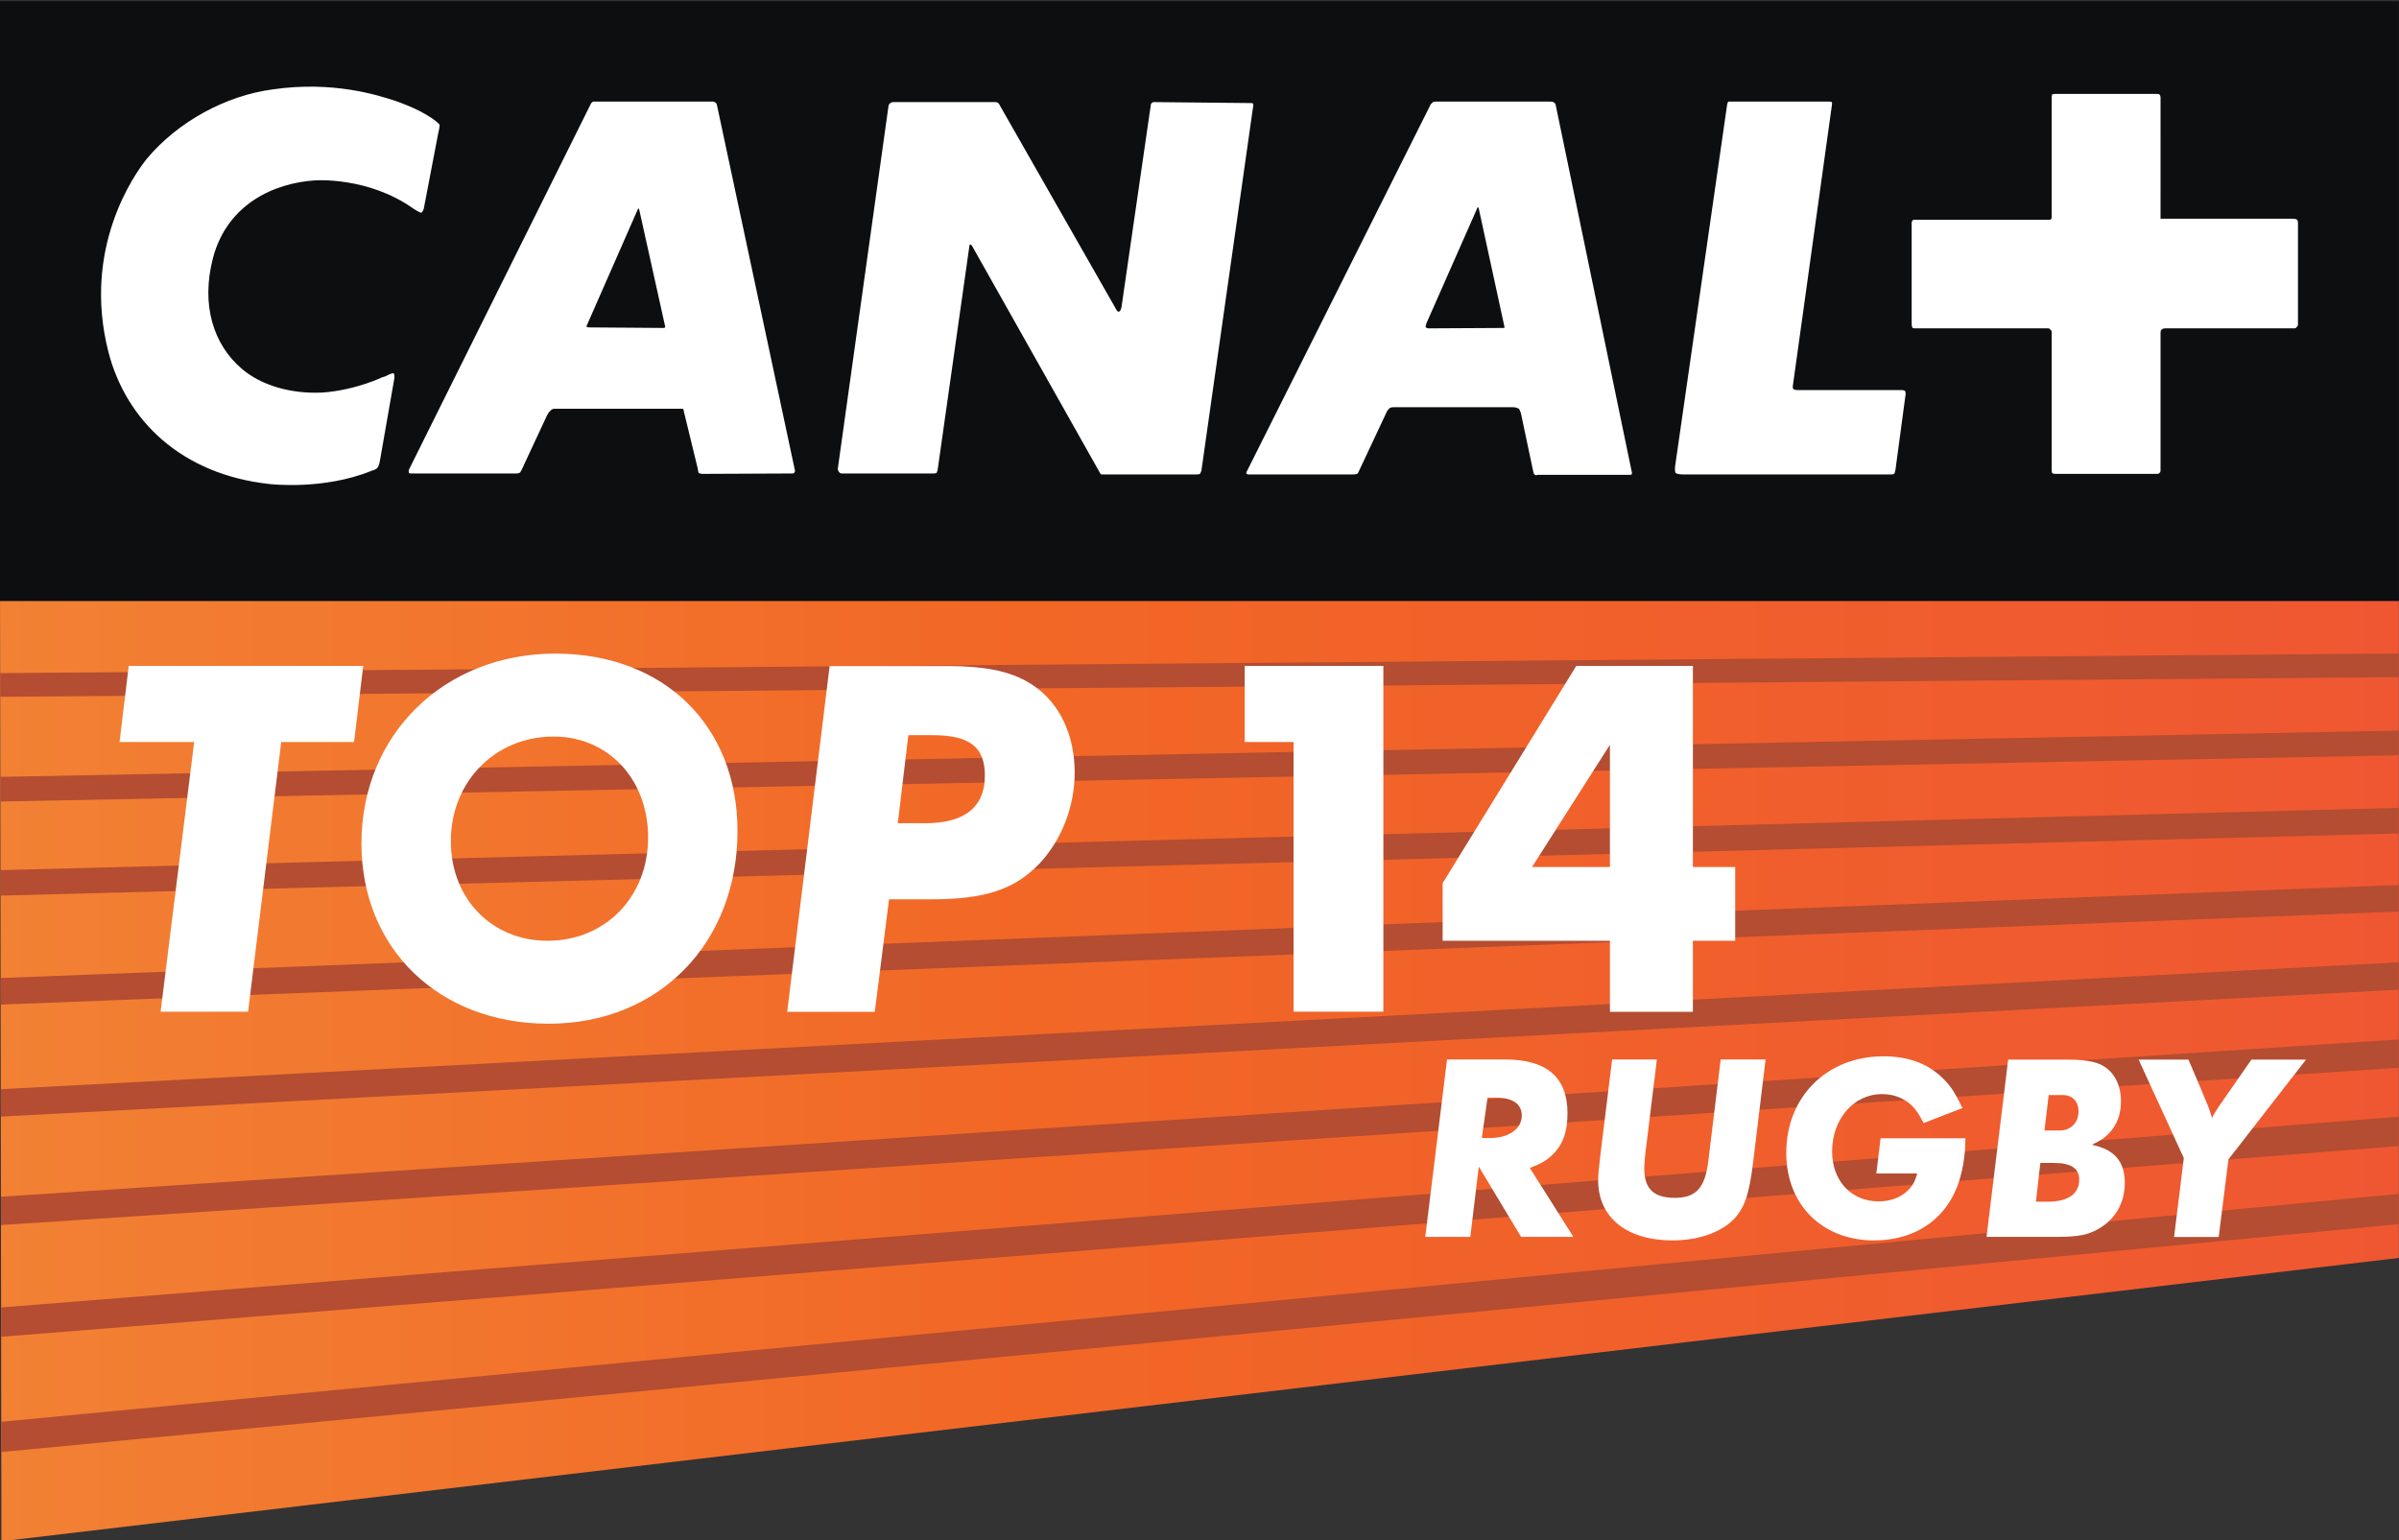 <svg xmlns:xlink="http://www.w3.org/1999/xlink" xmlns:dc="http://purl.org/dc/elements/1.1/" xmlns:cc="http://creativecommons.org/ns#" xmlns:rdf="http://www.w3.org/1999/02/22-rdf-syntax-ns#" xmlns:svg="http://www.w3.org/2000/svg" xmlns="http://www.w3.org/2000/svg" xmlns:sodipodi="http://sodipodi.sourceforge.net/DTD/sodipodi-0.dtd" xmlns:inkscape="http://www.inkscape.org/namespaces/inkscape" width="194.414" height="124.82" viewBox="0 0 194.414 124.82" version="1.1" id="svg38003" sodipodi:docname="Canal+Top14Rugby.svg" inkscape:version="0.92.4 (5da689c313, 2019-01-14)">
  <rect x="0" y="0" width="194.414" height="124.82" fill="#333333" stroke="none"/>
  <defs id="defs37997">
    <clipPath clipPathUnits="userSpaceOnUse" id="clipPath99765">
      <path d="m 43.898,567.542 h 20.54 v 12.474 h -20.54 z" id="path99763" inkscape:connector-curvature="0"/>
    </clipPath>
    <clipPath clipPathUnits="userSpaceOnUse" id="clipPath99751">
      <path d="m 45.563,567.773 h 17.525 v 11.251 H 45.563 Z" id="path99749" inkscape:connector-curvature="0"/>
    </clipPath>
    <clipPath clipPathUnits="userSpaceOnUse" id="clipPath99707">
      <path d="m 43.898,567.542 h 20.54 v 12.474 h -20.54 z" id="path99705" inkscape:connector-curvature="0"/>
    </clipPath>
    <linearGradient x1="0" y1="0" x2="1" y2="0" gradientUnits="userSpaceOnUse" gradientTransform="matrix(17.522,0,0,17.522,45.566,571.208)" spreadMethod="pad" id="linearGradient99665">
      <stop style="stop-opacity:1;stop-color:#f28134" offset="0" id="stop99657"/>
      <stop style="stop-opacity:1;stop-color:#f28134" offset="0.004" id="stop99659"/>
      <stop style="stop-opacity:1;stop-color:#f26726" offset="0.425" id="stop99661"/>
      <stop style="stop-opacity:1;stop-color:#ef5732" offset="1" id="stop99663"/>
    </linearGradient>
  </defs>
  <sodipodi:namedview id="base" pagecolor="#ffffff" bordercolor="#666666" borderopacity="1.0" inkscape:pageopacity="0.0" inkscape:pageshadow="2" inkscape:zoom="0.7" inkscape:cx="33.150989" inkscape:cy="122.90904" inkscape:document-units="mm" inkscape:current-layer="layer1" showgrid="false" inkscape:window-width="1920" inkscape:window-height="1017" inkscape:window-x="-8" inkscape:window-y="-8" inkscape:window-maximized="1" units="px" fit-margin-top="0" fit-margin-left="0" fit-margin-right="0" fit-margin-bottom="0"/>
  <g inkscape:label="Calque 1" inkscape:groupmode="layer" id="layer1" transform="translate(100.231,-140.801)">
    <g transform="matrix(11.094,0,0,-11.094,-605.726,6564.592)" id="g99645">
      <g id="g99647">
        <g id="g99653">
          <g id="g99655">
            <path d="m 45.565,574.643 0.01,-6.87 17.513,2.07 v 4.8 z" style="fill:url(#linearGradient99665);stroke:none" id="path99667" inkscape:connector-curvature="0"/>
          </g>
        </g>
      </g>
    </g>
    <g id="g99669" transform="matrix(11.094,0,0,-11.094,-100.129,258.484)">
      <path d="M 0,0 17.514,1.665 V 1.886 L 0,0.221 Z" style="fill:#b44d31;fill-opacity:1;fill-rule:nonzero;stroke:none" id="path99671" inkscape:connector-curvature="0"/>
    </g>
    <g id="g99673" transform="matrix(11.094,0,0,-11.094,-100.141,249.143)">
      <path d="M 0,0 17.515,1.394 V 1.608 L 0,0.214 Z" style="fill:#b44d31;fill-opacity:1;fill-rule:nonzero;stroke:none" id="path99675" inkscape:connector-curvature="0"/>
    </g>
    <g id="g99677" transform="matrix(11.094,0,0,-11.094,-100.154,240.089)">
      <path d="M 0,0 17.516,1.149 V 1.356 L 0,0.207 Z" style="fill:#b44d31;fill-opacity:1;fill-rule:nonzero;stroke:none" id="path99679" inkscape:connector-curvature="0"/>
    </g>
    <g id="g99681" transform="matrix(11.094,0,0,-11.094,-100.165,231.298)">
      <path d="m 0,0 17.517,0.927 v 0.2 L 0,0.2 Z" style="fill:#b44d31;fill-opacity:1;fill-rule:nonzero;stroke:none" id="path99683" inkscape:connector-curvature="0"/>
    </g>
    <g id="g99685" transform="matrix(11.094,0,0,-11.094,-100.178,220.07)">
      <path d="m 0,0 v -0.194 l 17.518,0.68 V 0.68 Z" style="fill:#b44d31;fill-opacity:1;fill-rule:nonzero;stroke:none" id="path99687" inkscape:connector-curvature="0"/>
    </g>
    <g id="g99689" transform="matrix(11.094,0,0,-11.094,-100.188,211.324)">
      <path d="M 0,0 V -0.186 L 17.519,0.268 V 0.455 Z" style="fill:#b44d31;fill-opacity:1;fill-rule:nonzero;stroke:none" id="path99691" inkscape:connector-curvature="0"/>
    </g>
    <g id="g99693" transform="matrix(11.094,0,0,-11.094,-100.198,203.765)">
      <path d="m 0,0 v -0.18 l 17.52,0.338 v 0.18 z" style="fill:#b44d31;fill-opacity:1;fill-rule:nonzero;stroke:none" id="path99695" inkscape:connector-curvature="0"/>
    </g>
    <g id="g99697" transform="matrix(11.094,0,0,-11.094,-100.218,195.358)">
      <path d="m 0,0 0.001,-0.173 17.521,0.144 v 0.173 z" style="fill:#b44d31;fill-opacity:1;fill-rule:nonzero;stroke:none" id="path99699" inkscape:connector-curvature="0"/>
    </g>
    <g transform="matrix(11.094,0,0,-11.094,-605.726,6564.592)" id="g99701">
      <g id="g99703" clip-path="url(#clipPath99707)">
        <g id="g99709" transform="translate(56.448,570.719)">
          <path d="m 0,0 c 0.138,0 0.233,0.066 0.233,0.164 0,0.085 -0.067,0.131 -0.188,0.131 H -0.017 L -0.059,0 Z m 0.228,-0.722 -0.309,0.513 -0.062,-0.513 h -0.329 l 0.159,1.296 h 0.422 c 0.307,0 0.458,-0.13 0.458,-0.394 0,-0.137 -0.035,-0.232 -0.114,-0.306 C 0.411,-0.166 0.377,-0.185 0.292,-0.219 L 0.61,-0.722 Z" style="fill:#ffffff;fill-opacity:1;fill-rule:nonzero;stroke:none" id="path99711" inkscape:connector-curvature="0"/>
        </g>
        <g id="g99713" transform="translate(58.371,570.543)">
          <path d="m 0,0 c -0.029,-0.244 -0.066,-0.342 -0.149,-0.425 -0.095,-0.091 -0.254,-0.147 -0.44,-0.147 -0.335,0 -0.543,0.168 -0.543,0.439 0,0.036 0.006,0.104 0.016,0.183 l 0.086,0.7 h 0.327 l -0.086,-0.7 c -0.002,-0.012 -0.002,-0.029 -0.004,-0.053 -0.002,-0.021 -0.002,-0.033 -0.002,-0.045 0,-0.147 0.069,-0.213 0.223,-0.213 0.156,0 0.221,0.073 0.245,0.271 l 0.09,0.74 h 0.328 z" style="fill:#ffffff;fill-opacity:1;fill-rule:nonzero;stroke:none" id="path99715" inkscape:connector-curvature="0"/>
        </g>
        <g id="g99717" transform="translate(59.922,570.717)">
          <path d="m 0,0 c -0.002,-0.036 -0.002,-0.064 -0.003,-0.081 -0.006,-0.073 -0.016,-0.138 -0.035,-0.204 -0.081,-0.29 -0.314,-0.461 -0.63,-0.461 -0.379,0 -0.641,0.262 -0.641,0.639 0,0.411 0.297,0.706 0.71,0.706 0.181,0 0.326,-0.053 0.435,-0.162 0.057,-0.055 0.086,-0.102 0.142,-0.216 l -0.284,-0.11 c -0.036,0.072 -0.057,0.1 -0.091,0.133 -0.057,0.051 -0.128,0.079 -0.213,0.079 -0.205,0 -0.364,-0.181 -0.364,-0.42 0,-0.214 0.14,-0.364 0.34,-0.364 0.097,0 0.18,0.036 0.235,0.103 0.022,0.028 0.031,0.049 0.047,0.101 H -0.651 L -0.62,0 Z" style="fill:#ffffff;fill-opacity:1;fill-rule:nonzero;stroke:none" id="path99719" inkscape:connector-curvature="0"/>
        </g>
        <g id="g99721" transform="translate(60.611,570.774)">
          <path d="m 0,0 c 0.08,0 0.137,0.057 0.137,0.14 0,0.072 -0.045,0.119 -0.115,0.119 H -0.081 L -0.112,0 Z m -0.088,-0.52 c 0.149,0 0.23,0.057 0.23,0.161 0,0.083 -0.061,0.122 -0.185,0.122 H -0.142 L -0.174,-0.52 Z m 0.126,1.038 c 0.135,0 0.214,-0.012 0.27,-0.041 C 0.396,0.43 0.447,0.335 0.447,0.214 0.447,0.117 0.418,0.04 0.359,-0.021 0.328,-0.054 0.302,-0.071 0.235,-0.104 0.316,-0.124 0.349,-0.14 0.387,-0.169 0.447,-0.218 0.475,-0.287 0.475,-0.383 0.475,-0.529 0.406,-0.65 0.28,-0.72 0.204,-0.764 0.131,-0.777 -0.021,-0.777 h -0.514 l 0.158,1.295 z" style="fill:#ffffff;fill-opacity:1;fill-rule:nonzero;stroke:none" id="path99723" inkscape:connector-curvature="0"/>
        </g>
        <g id="g99725" transform="translate(61.843,570.563)">
          <path d="m 0,0 -0.071,-0.567 h -0.326 l 0.071,0.577 -0.33,0.719 h 0.364 l 0.088,-0.207 0.036,-0.087 c 0.021,-0.048 0.03,-0.072 0.049,-0.133 0.007,0.018 0.014,0.03 0.019,0.037 0.003,0.007 0.012,0.02 0.026,0.041 0.01,0.016 0.015,0.024 0.019,0.028 l 0.223,0.321 h 0.399 z" style="fill:#ffffff;fill-opacity:1;fill-rule:nonzero;stroke:none" id="path99727" inkscape:connector-curvature="0"/>
        </g>
        <g id="g99729" transform="translate(46.438,573.612)">
          <path d="M 0,0 H 0.545 L 0.3,-1.97 H 0.939 L 1.181,0 H 1.713 L 1.78,0.556 H 0.067 Z" style="fill:#ffffff;fill-opacity:1;fill-rule:nonzero;stroke:none" id="path99731" inkscape:connector-curvature="0"/>
        </g>
        <g id="g99733" transform="translate(49.565,572.16)">
          <path d="m 0,0 c -0.407,0 -0.707,0.306 -0.707,0.728 0,0.434 0.323,0.764 0.751,0.764 0.397,0 0.69,-0.31 0.69,-0.737 C 0.734,0.32 0.421,0 0,0 m 0.057,2.098 c -0.814,0 -1.417,-0.592 -1.417,-1.387 0,-0.772 0.569,-1.317 1.367,-1.317 0.804,0 1.38,0.586 1.38,1.408 0,0.771 -0.539,1.296 -1.33,1.296" style="fill:#ffffff;fill-opacity:1;fill-rule:nonzero;stroke:none" id="path99735" inkscape:connector-curvature="0"/>
        </g>
        <g id="g99737" transform="translate(52.325,573.019)">
          <path d="m 0,0 h -0.202 l 0.077,0.643 h 0.179 c 0.269,0 0.38,-0.087 0.38,-0.296 C 0.434,0.118 0.286,0 0,0 M 0.801,0.997 C 0.649,1.105 0.461,1.148 0.151,1.148 H -0.7 l -0.31,-2.526 h 0.64 l 0.104,0.822 h 0.31 c 0.39,0 0.605,0.071 0.787,0.259 0.165,0.176 0.259,0.418 0.259,0.667 0,0.267 -0.104,0.496 -0.289,0.627" style="fill:#ffffff;fill-opacity:1;fill-rule:nonzero;stroke:none" id="path99739" inkscape:connector-curvature="0"/>
        </g>
        <g id="g99741" transform="translate(57.325,572.699)">
          <path d="M 0,0 H -0.569 L 0,0.893 Z M 0.606,0 V 1.469 H -0.246 L -1.222,-0.118 V -0.539 H 0 v -0.519 h 0.606 v 0.519 H 0.915 V 0 Z" style="fill:#ffffff;fill-opacity:1;fill-rule:nonzero;stroke:none" id="path99743" inkscape:connector-curvature="0"/>
        </g>
      </g>
    </g>
    <g transform="matrix(11.094,0,0,-11.094,-605.726,6564.592)" id="g99745">
      <g id="g99747" clip-path="url(#clipPath99751)">
        <g id="g99753" transform="translate(54.657,573.612)">
          <path d="M 0,0 H 0.357 V -1.97 H 1.013 V 0.556 H 0 Z" style="fill:#ffffff;fill-opacity:1;fill-rule:nonzero;stroke:none" id="path99755" inkscape:connector-curvature="0"/>
        </g>
        <path d="m 45.564,574.643 h 17.524 v 4.381 H 45.564 Z" style="fill:#0c0e10;fill-opacity:1;fill-rule:nonzero;stroke:none" id="path99757" inkscape:connector-curvature="0"/>
      </g>
    </g>
    <g transform="matrix(11.094,0,0,-11.094,-605.726,6564.592)" id="g99759">
      <g id="g99761" clip-path="url(#clipPath99765)">
        <g id="g99767" transform="translate(48.34,575.667)">
          <path d="m 0,0 c -0.004,-0.03 -0.018,-0.052 -0.018,-0.052 0,0 -0.015,-0.015 -0.042,-0.021 -0.354,-0.145 -0.748,-0.097 -0.748,-0.097 -0.639,0.07 -1.046,0.461 -1.176,0.967 -0.192,0.757 0.19,1.296 0.282,1.41 0.225,0.269 0.576,0.461 0.92,0.506 0.438,0.063 0.764,-0.041 0.897,-0.085 0,0 0.148,-0.048 0.259,-0.122 0.055,-0.037 0.062,-0.052 0.062,-0.052 0,0 0.003,-0.007 -0.011,-0.066 L 0.321,1.845 C 0.317,1.823 0.303,1.812 0.303,1.812 c 0,0 -0.008,-0.003 -0.059,0.03 -0.332,0.236 -0.72,0.206 -0.72,0.206 C -0.772,2.029 -1.115,1.875 -1.219,1.483 -1.31,1.136 -1.214,0.845 -1.008,0.671 -0.867,0.55 -0.649,0.487 -0.421,0.498 c 0.252,0.018 0.451,0.118 0.436,0.111 0,0 0.011,0.003 0.023,0.007 0.051,0.027 0.062,0.023 0.062,0.023 0,0 0.011,-0.012 0.004,-0.045 z m 1.89,1.842 c 0,0 -0.004,0 -0.007,-0.007 L 1.515,0.997 C 1.507,0.985 1.51,0.978 1.51,0.978 c 0,0 0.005,-0.004 0.022,-0.004 L 2.075,0.97 c 0.004,0 0.007,0.004 0.007,0.004 0,0 0.004,0.004 0,0.014 L 1.894,1.835 c 0,0.007 -0.004,0.007 -0.004,0.007 m 6.13,0.01 c 0,0 -0.003,0 -0.007,-0.013 L 7.644,1.003 C 7.636,0.978 7.64,0.974 7.64,0.974 c 0,0 0.011,-0.007 0.019,-0.007 L 8.206,0.97 h 0.007 c 0,0 0.003,0.004 0,0.015 L 8.027,1.842 C 8.024,1.852 8.02,1.852 8.02,1.852 M 3.013,-0.093 2.356,-0.096 c -0.015,0 -0.027,0.007 -0.027,0.007 0,0 -0.004,0.003 -0.007,0.03 L 2.219,0.365 C 2.219,0.376 2.212,0.38 2.212,0.38 H 2.201 1.275 c -0.019,0 -0.029,-0.015 -0.029,-0.015 0,0 -0.016,-0.011 -0.027,-0.037 L 1.035,-0.067 C 1.027,-0.081 1.024,-0.086 1.024,-0.086 c 0,0 -0.012,-0.007 -0.023,-0.007 H 0.236 c -0.021,-0.003 -0.025,0.007 -0.025,0.007 0,0 -0.004,0.013 0.004,0.027 L 1.54,2.606 C 1.547,2.62 1.558,2.624 1.558,2.624 H 1.584 2.43 c 0.014,0 0.025,-0.011 0.025,-0.011 0,0 0.004,-0.003 0.007,-0.015 l 0.57,-2.671 c 0,-0.013 -0.008,-0.016 -0.008,-0.016 0,0 -0.003,-0.004 -0.011,-0.004 M 5.967,-0.1 H 5.291 5.269 c 0,0 -0.004,0.004 -0.007,0.007 L 4.324,1.572 C 4.316,1.58 4.313,1.58 4.313,1.58 c 0,0 -0.007,0 -0.007,-0.011 L 4.074,-0.067 C 4.069,-0.086 4.066,-0.089 4.066,-0.089 c 0,0 -0.008,-0.004 -0.019,-0.004 H 3.374 c -0.011,0 -0.017,0.007 -0.017,0.007 0,0 -0.015,0.015 -0.012,0.03 l 0.37,2.647 c 0.003,0.015 0.01,0.019 0.01,0.019 0,0 0.012,0.01 0.023,0.01 h 0.75 c 0.011,0 0.018,-0.007 0.018,-0.007 0,0 0.007,-0.003 0.011,-0.015 L 5.373,1.115 C 5.387,1.084 5.398,1.089 5.398,1.089 c 0,0 0.012,0 0.019,0.033 l 0.214,1.476 c 0,0.012 0.008,0.015 0.008,0.015 0,0 0.003,0.007 0.014,0.007 L 6.359,2.613 c 0.015,0 0.018,-0.003 0.018,-0.003 0,0 0.003,-0.004 0.003,-0.012 L 6.001,-0.071 C 5.997,-0.086 5.99,-0.096 5.99,-0.096 5.99,-0.096 5.986,-0.1 5.967,-0.1 M 9.132,-0.103 H 8.456 C 8.442,-0.112 8.43,-0.096 8.43,-0.096 c 0,0 -0.003,0.003 -0.007,0.025 L 8.335,0.346 C 8.328,0.369 8.32,0.38 8.32,0.38 c 0,0 -0.019,0.011 -0.041,0.011 H 7.4 C 7.382,0.391 7.371,0.38 7.371,0.38 c 0,0 -0.015,-0.015 -0.023,-0.037 L 7.149,-0.081 C 7.145,-0.093 7.138,-0.096 7.138,-0.096 c 0,0 -0.015,-0.004 -0.023,-0.004 H 6.354 c -0.018,-0.003 -0.025,0.007 -0.025,0.007 0,0 -0.003,0.007 0.007,0.022 L 7.677,2.606 C 7.684,2.61 7.692,2.62 7.692,2.62 c 0,0 0.007,0.004 0.029,0.004 h 0.831 c 0.019,0 0.03,-0.011 0.03,-0.011 0,0 0.004,-0.003 0.007,-0.015 l 0.557,-2.687 c 0,-0.007 -0.003,-0.011 -0.003,-0.011 0,0 0,-0.003 -0.011,-0.003 m 1.939,0.039 c -0.004,-0.022 -0.008,-0.029 -0.008,-0.029 0,0 -0.004,-0.007 -0.022,-0.007 H 9.52 c -0.045,0 -0.056,0.011 -0.056,0.011 0,0 -0.007,0.016 -0.003,0.048 L 9.838,2.58 c 0.003,0.033 0.011,0.044 0.011,0.044 h 0.039 0.692 c 0.019,0 0.026,-0.004 0.026,-0.004 0,0 0.003,-0.01 0,-0.025 L 10.321,0.546 c -0.003,-0.022 0.008,-0.025 0.008,-0.025 0,0 0.008,-0.005 0.036,-0.005 h 0.754 c 0.014,0 0.022,-0.007 0.022,-0.007 0,0 0.004,-0.004 0.004,-0.022 z m 2.928,1.038 c 0,0 -0.003,-0.007 -0.014,-0.007 h -0.946 c -0.015,0 -0.022,-0.008 -0.022,-0.008 0,0 -0.01,-0.003 -0.01,-0.022 v -1.008 c 0,-0.015 -0.008,-0.018 -0.008,-0.018 0,0 -0.004,-0.007 -0.016,-0.007 h -0.749 c -0.012,0 -0.019,0.007 -0.019,0.007 0,0 -0.003,0.003 -0.003,0.022 v 1.008 c 0,0.011 -0.011,0.018 -0.011,0.018 0,0 -0.004,0.008 -0.014,0.008 h -0.968 c -0.019,0 -0.023,0.003 -0.023,0.003 0,0 -0.007,0.008 -0.007,0.03 v 0.738 c 0,0.008 0.007,0.019 0.007,0.019 0,0 0.004,0.003 0.011,0.003 h 0.99 c 0.008,0 0.008,0.004 0.008,0.004 0,0 0.007,0.004 0.007,0.011 v 0.883 c 0,0.01 0.003,0.018 0.003,0.018 0,0 0.007,0.004 0.03,0.004 h 0.735 c 0.015,0 0.019,-0.004 0.019,-0.004 0,0 0.008,-0.008 0.008,-0.022 V 1.768 h 0.959 c 0.026,0 0.033,-0.004 0.033,-0.004 0,0 0.012,-0.004 0.012,-0.026 V 0.992 c 0,-0.007 -0.012,-0.018 -0.012,-0.018" style="fill:#ffffff;fill-opacity:1;fill-rule:nonzero;stroke:none" id="path99769" inkscape:connector-curvature="0"/>
        </g>
      </g>
    </g>
  </g>
</svg>